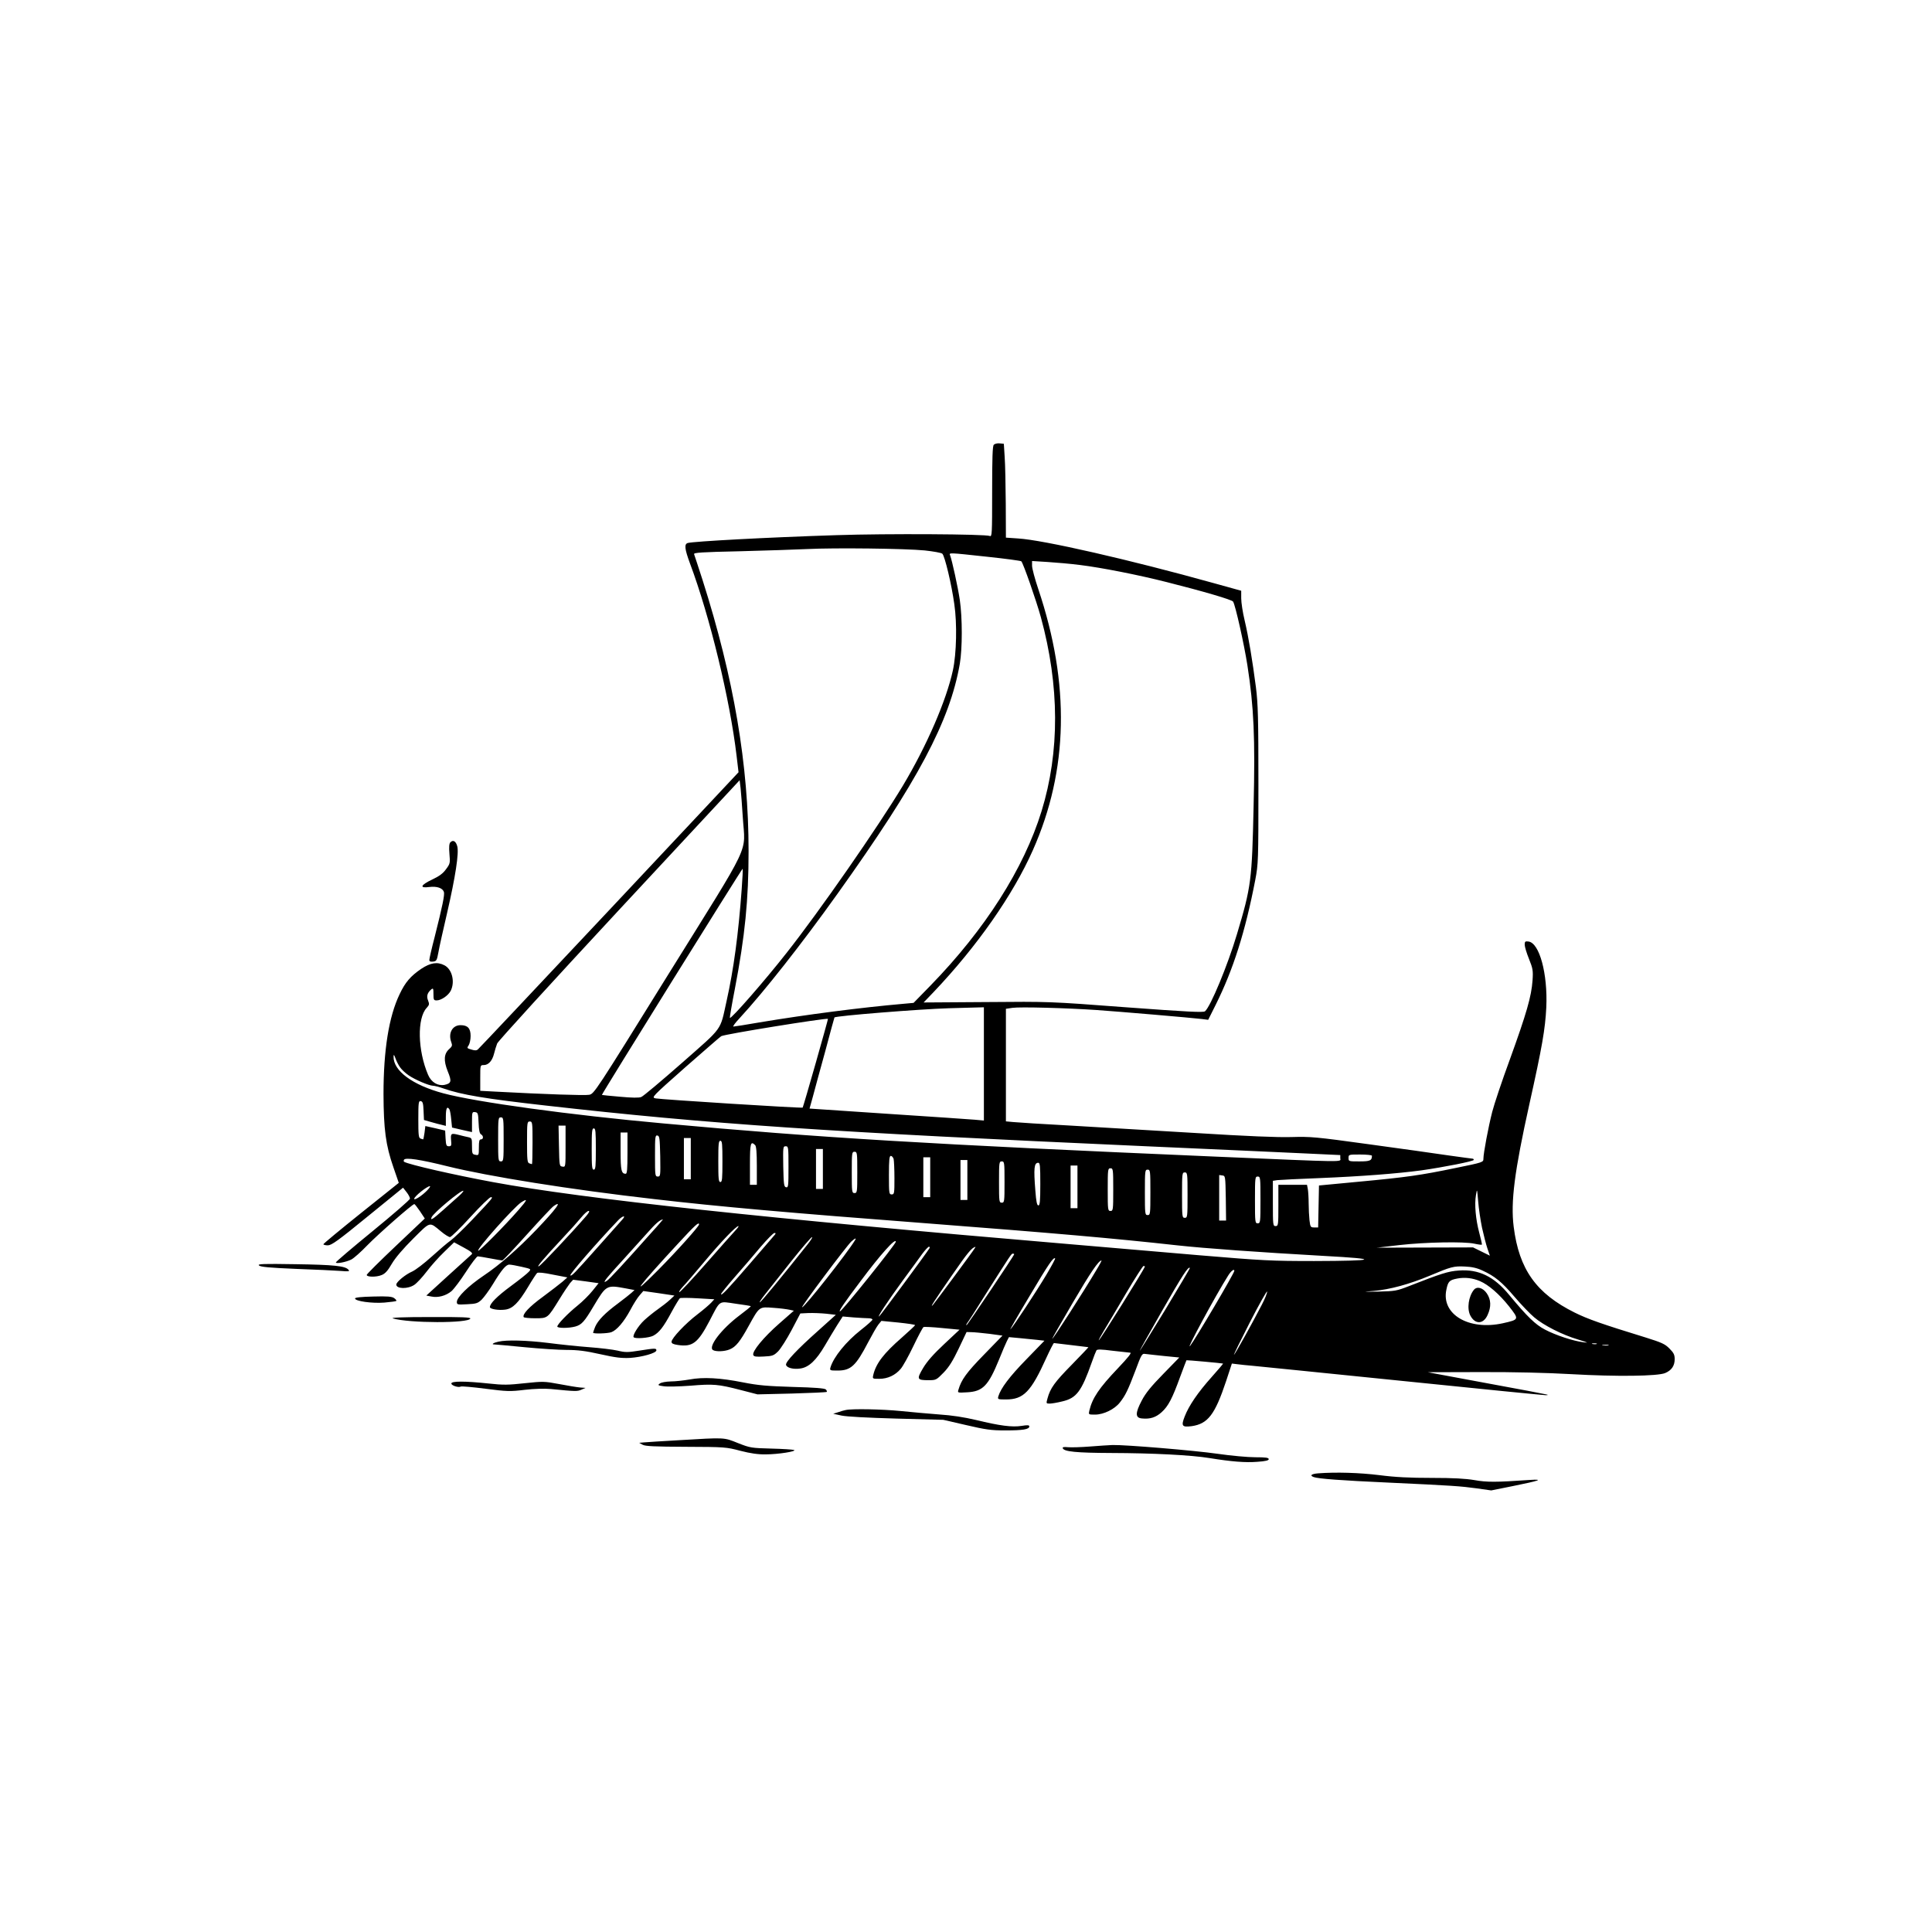 <?xml version="1.0" encoding="UTF-8" standalone="yes"?>
<svg version="1.0" xmlns="http://www.w3.org/2000/svg" width="100mm" height="100mm" viewBox="0 0 1404 828" preserveAspectRatio="xMidYMid meet">
  <g transform="translate(0,828) scale(0.1,-0.1)" fill="#000000" stroke="none">
    <path d="M7222 7928 c-9 -9 -12 -92 -12 -341 0 -310 -1 -329 -17 -322 -32 14
-751 18 -1113 6 -504 -16 -1037 -45 -1082 -57 -27 -8 -22 -45 16 -148 145
-387 291 -991 339 -1400 l14 -118 -940 -1002 c-517 -550 -946 -1006 -954
-1012 -10 -9 -23 -9 -48 -1 -32 9 -33 11 -19 31 7 11 14 41 14 67 0 56 -21 79
-73 79 -60 0 -92 -59 -67 -125 8 -22 6 -29 -15 -48 -39 -34 -43 -83 -11 -163
30 -73 26 -87 -24 -98 -49 -9 -96 19 -119 73 -76 177 -81 412 -10 487 19 21
20 27 10 53 -13 31 -6 56 23 81 14 11 16 7 16 -34 0 -41 2 -46 23 -46 33 0 84
35 102 69 33 65 11 157 -45 186 -52 27 -101 19 -168 -25 -78 -53 -117 -98
-158 -185 -78 -162 -117 -406 -117 -725 1 -257 16 -372 72 -533 l39 -113 -274
-219 c-151 -121 -274 -223 -274 -227 0 -4 15 -8 33 -8 27 1 74 34 289 210
l257 209 26 -33 c14 -18 25 -39 24 -47 0 -8 -121 -113 -269 -234 -148 -121
-269 -224 -269 -229 -1 -12 75 2 112 21 18 9 70 55 117 104 79 81 327 299 341
299 3 0 22 -24 41 -52 l35 -53 -211 -200 c-116 -110 -211 -204 -211 -210 0
-16 70 -17 108 -1 26 10 45 31 75 83 26 44 82 109 155 182 128 127 115 124
202 52 27 -23 57 -41 65 -41 9 0 75 65 148 145 73 80 140 145 149 145 19 0 17
-3 -141 -170 -60 -63 -128 -128 -150 -144 -23 -16 -85 -69 -139 -118 -54 -49
-117 -97 -141 -108 -49 -21 -116 -76 -116 -95 0 -32 84 -34 131 -2 18 12 59
56 90 97 31 41 89 106 128 143 l71 69 70 -38 c54 -29 67 -41 58 -49 -7 -7 -84
-76 -172 -156 l-158 -144 37 -7 c48 -10 105 5 146 39 17 15 65 78 105 140 40
62 79 113 86 113 7 0 48 -7 91 -15 43 -8 83 -15 87 -15 5 0 86 85 180 190 94
104 181 197 193 205 70 49 17 -23 -123 -169 -137 -143 -270 -259 -385 -336
-110 -74 -195 -157 -195 -191 0 -20 4 -21 75 -17 66 3 77 7 105 33 17 17 54
67 82 113 63 104 95 142 119 142 11 0 52 -7 90 -16 70 -16 70 -16 52 -36 -10
-12 -68 -58 -129 -103 -103 -76 -154 -128 -154 -154 0 -14 63 -25 112 -18 54
7 96 49 165 164 30 51 60 96 66 102 8 6 49 2 116 -12 l104 -20 -35 -31 c-20
-17 -84 -66 -143 -110 -99 -72 -151 -128 -139 -148 3 -4 40 -8 83 -8 92 0 90
-1 176 138 31 51 67 104 78 118 l22 24 92 -12 93 -13 -44 -55 c-24 -30 -73
-79 -108 -107 -72 -58 -148 -137 -148 -153 0 -13 84 -13 131 0 46 13 66 35
134 150 91 152 93 153 233 127 l63 -12 -23 -21 c-13 -12 -57 -46 -98 -77 -93
-69 -144 -121 -165 -169 -8 -21 -15 -40 -15 -43 0 -9 107 -6 133 4 40 15 91
75 137 160 23 44 54 93 69 109 l26 30 113 -16 113 -17 -33 -31 c-18 -17 -58
-48 -88 -69 -30 -21 -74 -57 -98 -79 -45 -42 -88 -113 -77 -124 13 -13 111 -5
142 11 43 23 74 62 133 172 28 52 56 97 61 101 6 3 64 3 130 -1 l120 -7 -23
-25 c-13 -14 -57 -52 -99 -84 -87 -66 -189 -174 -189 -200 0 -12 12 -18 45
-23 107 -16 146 13 230 173 82 157 64 145 190 127 59 -8 109 -16 111 -18 2 -2
-36 -33 -83 -68 -130 -98 -229 -227 -192 -251 21 -13 85 -11 122 5 44 18 75
56 138 171 78 141 75 139 178 131 47 -3 100 -10 118 -14 l32 -7 -107 -94
c-113 -99 -198 -202 -188 -228 5 -12 20 -14 76 -11 65 3 73 7 105 38 19 20 63
89 98 155 l63 120 59 3 c33 1 91 -1 130 -5 l69 -8 -129 -116 c-153 -136 -237
-226 -233 -247 4 -22 53 -35 105 -27 61 9 114 59 177 166 27 46 67 113 89 148
l41 64 81 -7 c44 -3 92 -6 108 -6 15 0 27 -4 27 -10 0 -5 -38 -39 -84 -75
-108 -85 -198 -196 -221 -272 -6 -22 -4 -23 51 -23 97 0 133 33 223 206 29 55
62 113 74 128 l22 27 123 -12 c67 -7 122 -15 122 -19 0 -3 -43 -43 -96 -90
-132 -115 -188 -188 -208 -272 -6 -28 -6 -28 44 -28 61 0 116 26 155 72 16 18
57 92 92 165 35 73 68 135 74 139 5 3 67 0 136 -7 l126 -12 -112 -105 c-78
-73 -124 -125 -153 -174 -48 -81 -45 -88 41 -88 53 0 56 2 108 55 39 40 67 85
110 175 l57 120 36 -1 c19 0 78 -6 130 -12 l95 -13 -135 -139 c-127 -130 -164
-182 -185 -254 -7 -23 -7 -23 63 -19 114 6 154 47 232 238 23 58 49 118 57
134 l15 29 76 -7 c43 -4 101 -10 130 -13 l52 -6 -132 -136 c-122 -125 -185
-209 -203 -268 -6 -22 -4 -23 55 -23 128 0 182 55 294 303 27 59 52 107 55
107 4 0 61 -7 126 -15 66 -8 122 -15 124 -15 3 0 -52 -57 -121 -128 -123 -125
-156 -170 -176 -245 -10 -36 -10 -37 16 -37 15 0 56 7 92 16 103 24 139 72
214 284 14 41 30 80 34 87 5 8 34 8 117 -3 61 -7 118 -13 128 -14 13 0 -14
-34 -88 -112 -140 -147 -187 -218 -209 -310 -6 -28 -6 -28 42 -28 62 0 142 39
180 88 41 52 59 90 113 232 43 116 48 125 70 121 13 -2 75 -8 137 -15 l112
-11 -117 -120 c-88 -90 -128 -139 -156 -193 -48 -91 -48 -126 2 -130 59 -6
101 8 142 45 49 44 78 100 135 257 24 65 45 120 46 121 3 2 256 -21 266 -24 2
-1 -35 -44 -82 -97 -102 -114 -167 -210 -197 -288 -27 -69 -19 -79 51 -70 118
17 169 84 250 327 l42 128 41 -5 c23 -3 71 -8 107 -11 36 -3 525 -53 1088
-110 562 -58 1032 -104 1045 -104 20 1 20 2 2 6 -11 3 -209 41 -440 83 l-420
78 382 1 c238 1 487 -5 660 -15 332 -19 630 -15 684 8 47 20 69 53 69 101 0
32 -7 46 -38 77 -32 33 -57 44 -172 80 -319 98 -421 134 -516 181 -280 139
-405 314 -444 624 -23 181 6 404 114 891 93 418 115 544 123 704 11 244 -50
469 -130 478 -23 3 -27 0 -27 -23 0 -15 14 -61 31 -103 28 -70 31 -84 26 -157
-8 -116 -44 -240 -163 -569 -59 -160 -117 -334 -130 -386 -28 -109 -64 -301
-64 -340 0 -26 -1 -27 -203 -68 -256 -53 -354 -67 -707 -100 l-285 -27 -3
-153 -3 -152 -28 0 c-27 0 -29 3 -35 53 -3 28 -6 84 -6 123 0 39 -3 86 -6 103
l-6 31 -104 0 -104 0 0 -150 c0 -143 -1 -150 -20 -150 -19 0 -20 7 -20 165 l0
164 33 5 c17 2 158 9 312 15 293 12 557 32 735 56 161 23 380 66 380 76 0 5
-4 9 -9 9 -5 0 -85 11 -178 24 -92 14 -352 50 -578 81 -384 53 -420 56 -560
52 -102 -3 -321 6 -690 29 -297 18 -706 42 -910 54 -203 11 -394 23 -422 26
l-53 5 0 409 0 409 48 7 c53 8 395 -1 612 -16 160 -11 688 -56 762 -65 l48 -6
54 108 c128 257 215 530 288 908 22 117 23 135 23 690 0 491 -3 589 -18 710
-26 199 -53 363 -82 486 -14 58 -25 130 -25 161 l0 55 -202 56 c-607 169
-1236 313 -1420 324 l-88 6 -1 246 c-1 135 -4 289 -8 341 l-6 95 -30 3 c-17 2
-36 -3 -43 -10z m-502 -768 c63 -7 121 -17 128 -24 18 -17 67 -222 87 -366 21
-143 16 -359 -10 -480 -48 -222 -191 -551 -364 -840 -182 -302 -605 -911 -845
-1215 -156 -199 -403 -482 -412 -472 -2 1 14 96 36 209 74 386 100 649 100
1003 0 627 -107 1256 -335 1972 -31 95 -58 179 -61 186 -4 11 54 15 333 21
186 5 406 12 488 16 201 10 712 4 855 -10z m455 -46 c132 -14 243 -29 247 -33
14 -14 108 -283 142 -406 136 -498 138 -978 5 -1410 -129 -418 -410 -859 -807
-1267 l-123 -126 -77 -7 c-299 -26 -704 -78 -1044 -135 -97 -17 -181 -30 -188
-30 -7 0 13 27 44 60 180 195 451 539 713 906 583 816 815 1252 888 1670 19
111 19 335 0 464 -14 95 -56 285 -70 323 -9 22 -18 22 270 -9z m675 -60 c154
-19 419 -71 628 -124 262 -66 475 -128 483 -142 17 -27 80 -309 104 -463 47
-303 57 -527 45 -1025 -12 -538 -17 -582 -121 -929 -68 -228 -192 -526 -232
-560 -12 -10 -126 -4 -574 29 -556 42 -560 42 -1014 38 l-457 -3 72 75 c315
331 578 707 722 1032 258 581 271 1208 39 1898 -25 74 -45 150 -45 169 l0 34
113 -7 c61 -4 168 -13 237 -22z m-2452 -1834 c17 -273 76 -148 -542 -1142
-531 -856 -539 -868 -575 -874 -31 -6 -322 4 -678 23 l-113 6 0 94 c0 93 0 93
25 93 34 0 62 30 75 82 6 24 16 57 23 75 7 17 391 438 887 972 l875 941 7 -58
c3 -31 11 -127 16 -212z m-8 -521 c-24 -327 -58 -582 -110 -814 -49 -221 -21
-182 -325 -450 -148 -130 -281 -242 -295 -247 -17 -7 -67 -6 -155 2 -71 6
-130 12 -131 13 -4 4 1019 1647 1023 1644 2 -2 -1 -69 -7 -148z m1760 -1270
l0 -412 -67 6 c-38 3 -323 23 -634 43 l-566 38 24 86 c12 47 53 195 90 330 36
135 66 246 67 246 9 12 625 61 831 67 55 2 135 4 178 5 l77 2 0 -411z m-1222
6 c-50 -176 -93 -322 -95 -324 -4 -6 -1030 59 -1069 67 -31 7 -28 10 216 226
137 120 254 222 261 226 26 15 760 133 776 126 1 -1 -39 -145 -89 -321z
m-3020 -32 c11 -16 39 -42 61 -57 46 -32 147 -75 176 -76 12 0 47 -9 78 -20
130 -46 307 -75 742 -124 1194 -135 2036 -192 4365 -296 492 -22 1011 -45
1153 -52 l257 -12 0 -23 c0 -29 73 -30 -912 12 -2074 89 -2872 137 -4008 241
-676 61 -1361 155 -1599 219 -223 60 -363 163 -361 267 1 18 4 14 14 -13 7
-20 22 -50 34 -66z m170 -315 l3 -67 52 -15 c29 -8 64 -18 80 -21 l27 -7 0 66
c0 62 9 81 26 54 4 -6 10 -39 13 -72 l6 -60 73 -17 72 -16 0 74 c0 71 1 74 23
71 20 -3 22 -9 25 -78 2 -52 7 -77 17 -83 20 -11 19 -37 0 -37 -12 0 -15 -13
-15 -59 0 -57 -1 -58 -25 -53 -23 4 -25 8 -25 63 0 56 -1 59 -27 65 -16 3 -44
10 -63 15 -62 16 -66 14 -62 -36 4 -40 2 -45 -16 -45 -18 0 -21 7 -24 57 l-3
57 -72 17 -72 16 -6 -49 c-4 -26 -8 -48 -10 -48 -2 0 -10 3 -19 6 -14 5 -16
27 -16 141 0 123 2 134 18 131 14 -3 18 -16 20 -70z m582 -208 c0 -153 -1
-160 -20 -160 -19 0 -20 7 -20 160 0 153 1 160 20 160 19 0 20 -7 20 -160z
m210 -25 c0 -85 -2 -155 -4 -155 -2 0 -11 3 -20 6 -14 5 -16 28 -16 155 0 142
1 149 20 149 19 0 20 -7 20 -155z m240 -26 c0 -150 0 -150 -22 -147 -23 3 -23
6 -26 151 l-3 147 26 0 25 0 0 -151z m220 -19 c0 -127 -2 -150 -15 -150 -13 0
-15 23 -15 150 0 127 2 150 15 150 13 0 15 -23 15 -150z m230 -30 c0 -116 -3
-150 -13 -150 -31 0 -37 24 -37 162 l0 138 25 0 25 0 0 -150z m238 -23 c2
-142 2 -147 -18 -147 -19 0 -20 6 -20 151 0 138 1 150 18 147 15 -3 17 -20 20
-151z m222 -17 l0 -150 -25 0 -25 0 0 150 0 150 25 0 25 0 0 -150z m230 -20
c0 -127 -2 -150 -15 -150 -13 0 -15 23 -15 150 0 127 2 150 15 150 13 0 15
-23 15 -150z m238 118 c8 -8 12 -56 12 -150 l0 -138 -25 0 -25 0 0 150 c0 153
5 171 38 138z m242 -159 c0 -138 -1 -150 -17 -147 -16 3 -18 20 -21 151 -2
142 -2 147 18 147 19 0 20 -6 20 -151z m250 -14 l0 -145 -25 0 -25 0 0 145 0
145 25 0 25 0 0 -145z m250 -25 c0 -143 -1 -150 -20 -150 -19 0 -20 7 -20 150
0 143 1 150 20 150 19 0 20 -7 20 -150z m3740 121 c0 -35 -13 -41 -91 -41 -78
0 -79 0 -79 25 0 25 1 25 85 25 47 0 85 -4 85 -9z m-3476 -23 c3 -13 6 -76 6
-140 0 -111 -1 -118 -20 -118 -19 0 -20 7 -20 140 0 113 3 140 14 140 7 0 16
-10 20 -22z m266 -133 l0 -145 -25 0 -25 0 0 145 0 145 25 0 25 0 0 -145z
m-3510 80 c298 -74 898 -170 1505 -239 473 -55 983 -100 1980 -176 910 -70
1361 -109 1820 -160 201 -22 592 -50 1069 -77 411 -22 384 -36 -74 -37 -311 0
-371 3 -835 42 -275 24 -711 61 -970 83 -2165 183 -3505 327 -4160 448 -286
53 -610 127 -648 148 -4 2 -4 9 -1 15 11 18 117 2 314 -47z m3780 -100 l0
-145 -25 0 -25 0 0 145 0 145 25 0 25 0 0 -145z m270 -15 c0 -143 -1 -150 -20
-150 -19 0 -20 7 -20 150 0 143 1 150 20 150 19 0 20 -7 20 -150z m260 -15 c0
-125 -3 -155 -14 -155 -10 0 -16 27 -22 108 -13 162 -9 202 21 202 13 0 15
-22 15 -155z m270 -20 l0 -155 -25 0 -25 0 0 155 0 155 25 0 25 0 0 -155z
m260 -20 c0 -148 -1 -155 -20 -155 -19 0 -20 7 -20 155 0 148 1 155 20 155 19
0 20 -7 20 -155z m270 -20 c0 -158 -1 -165 -20 -165 -19 0 -20 7 -20 165 0
158 1 165 20 165 19 0 20 -7 20 -165z m270 -20 c0 -158 -1 -165 -20 -165 -19
0 -20 7 -20 165 0 158 1 165 20 165 19 0 20 -7 20 -165z m278 -22 l2 -163 -25
0 -25 0 0 166 0 165 23 -3 c22 -3 22 -6 25 -165z m252 -13 c0 -163 -1 -170
-20 -170 -19 0 -20 7 -20 170 0 163 1 170 20 170 19 0 20 -7 20 -170z m-6058
67 c-35 -36 -92 -73 -92 -59 0 17 93 92 114 92 6 0 -4 -15 -22 -33z m7668
-269 c12 -53 29 -121 39 -150 l18 -53 -61 30 -61 30 -350 -1 -350 -1 165 19
c184 21 469 27 545 10 27 -6 52 -9 54 -7 2 2 -7 41 -19 86 -26 97 -36 207 -24
275 8 48 8 47 16 -46 4 -52 17 -139 28 -192z m-7437 229 c-21 -19 -71 -64
-112 -100 -74 -66 -95 -80 -85 -54 11 31 220 204 231 193 3 -2 -12 -20 -34
-39z m436 -99 c-103 -118 -287 -303 -294 -297 -12 12 258 315 312 351 51 33
46 19 -18 -54z m491 -45 c-109 -126 -324 -354 -343 -364 -25 -14 34 56 174
206 52 55 111 121 133 148 21 26 45 47 53 47 10 0 4 -12 -17 -37z m263 -25
c-11 -13 -95 -107 -187 -210 -163 -183 -183 -204 -191 -196 -8 7 188 233 347
400 32 34 61 39 31 6z m216 -90 c-209 -235 -310 -344 -329 -356 -19 -12 -20
-11 -11 5 5 10 58 71 118 136 59 65 142 157 185 205 64 72 91 96 116 101 2 1
-33 -41 -79 -91z m341 54 c0 -14 -161 -194 -298 -332 -221 -223 -139 -114 142
189 129 140 156 164 156 143z m264 -44 c-17 -18 -113 -126 -213 -240 -101
-115 -188 -208 -194 -208 -6 0 5 17 24 38 20 20 92 105 161 187 117 140 227
255 244 255 5 0 -6 -15 -22 -32z m279 -40 c-11 -13 -90 -104 -175 -203 -158
-183 -208 -236 -208 -219 0 5 45 61 100 124 56 63 139 161 187 218 48 56 93
102 101 102 12 0 11 -5 -5 -22z m245 -62 c-202 -254 -335 -415 -346 -420 -7
-3 11 25 41 62 29 37 115 145 190 240 75 94 142 172 148 172 6 0 -9 -24 -33
-54z m346 32 c-58 -96 -367 -488 -385 -488 -11 0 323 446 358 478 27 24 38 29
27 10z m296 -12 c0 -17 -392 -506 -406 -506 -11 0 27 57 150 220 143 192 256
318 256 286z m244 -48 c-21 -35 -356 -488 -365 -494 -18 -11 63 112 172 261
57 77 120 164 141 193 21 28 43 52 49 52 6 0 7 -6 3 -12z m329 0 c-14 -24
-295 -403 -305 -413 -23 -22 15 37 142 220 111 161 142 198 168 204 2 1 0 -5
-5 -11z m287 -43 c0 -9 -340 -515 -346 -515 -4 0 -2 6 3 13 6 6 65 98 131 204
186 294 192 303 202 303 6 0 10 -2 10 -5z m235 -147 c-76 -127 -239 -375 -262
-398 -8 -8 54 100 138 240 140 236 175 287 187 275 2 -2 -26 -55 -63 -117z
m361 30 c-88 -149 -312 -498 -320 -498 -2 0 65 118 150 263 130 222 188 307
209 307 2 0 -15 -33 -39 -72z m354 28 c0 -13 -327 -536 -335 -536 -3 0 15 33
39 73 24 39 96 161 160 270 64 108 121 197 126 197 6 0 10 -2 10 -4z m2453
-29 c90 -41 141 -83 234 -192 47 -55 111 -122 142 -148 68 -58 205 -128 321
-162 72 -22 77 -25 35 -19 -73 9 -200 51 -278 92 -69 36 -128 93 -260 252
-110 134 -221 188 -366 177 -76 -5 -129 -22 -361 -113 -90 -35 -102 -37 -220
-40 -121 -2 -122 -2 -35 5 116 10 258 49 404 110 157 66 175 71 257 67 49 -2
87 -10 127 -29z m-2305 -285 c-101 -165 -184 -299 -185 -298 -2 1 72 133 163
292 147 257 189 322 201 310 2 -2 -79 -138 -179 -304z m502 283 c0 -17 -283
-497 -321 -545 -38 -47 187 370 276 510 21 34 45 52 45 35z m1785 -75 c63 -27
140 -94 211 -183 75 -96 75 -96 -44 -123 -248 -55 -450 65 -411 244 12 60 22
70 80 81 53 10 111 4 164 -19z m-1586 -173 c-69 -134 -190 -351 -201 -362 -6
-5 45 99 113 232 68 133 126 235 127 227 2 -8 -15 -52 -39 -97z m2434 -284
c-7 -2 -21 -2 -30 0 -10 3 -4 5 12 5 17 0 24 -2 18 -5z m85 -10 c-10 -2 -28
-2 -40 0 -13 2 -5 4 17 4 22 1 32 -1 23 -4z"/>
    <path d="M10711 1787 c-39 -48 -52 -137 -26 -187 34 -66 95 -64 125 3 28 60
26 113 -6 159 -28 40 -70 52 -93 25z"/>
    <path d="M3273 5039 c-9 -9 -11 -35 -7 -83 6 -68 5 -73 -25 -113 -22 -31 -50
-51 -101 -75 -84 -40 -94 -64 -21 -54 56 7 97 -7 107 -36 6 -21 -10 -100 -67
-326 -22 -84 -39 -159 -39 -168 0 -11 8 -14 27 -12 25 3 28 8 39 68 6 36 35
164 63 285 61 265 87 435 74 485 -10 37 -30 49 -50 29z"/>
    <path d="M1882 1964 c11 -11 77 -17 268 -25 140 -5 286 -12 325 -15 61 -5 68
-4 57 9 -23 27 -104 36 -385 40 -237 4 -277 2 -265 -9z"/>
    <path d="M2580 1724 c0 -20 125 -37 213 -30 45 4 84 9 87 12 3 3 -4 12 -15 20
-16 12 -48 15 -152 12 -91 -2 -133 -7 -133 -14z"/>
    <path d="M2855 1579 c117 -35 551 -36 563 -1 3 9 -60 12 -295 11 -192 0 -287
-4 -268 -10z"/>
    <path d="M3622 1410 c-36 -8 -54 -20 -31 -20 8 0 106 -9 219 -20 113 -11 252
-20 308 -20 80 0 137 -7 244 -31 112 -25 156 -30 217 -27 87 6 191 35 191 55
0 16 -10 16 -124 -2 -83 -13 -101 -14 -158 0 -35 8 -128 19 -208 25 -80 6
-214 20 -298 31 -156 19 -301 23 -360 9z"/>
    <path d="M5010 1135 c-41 -7 -102 -14 -136 -14 -34 -1 -68 -7 -79 -15 -17 -12
-14 -14 28 -20 25 -4 112 -2 194 4 168 14 202 11 368 -32 l120 -31 249 6 c137
4 251 9 254 12 3 3 0 11 -7 18 -8 8 -80 14 -239 18 -188 6 -250 11 -362 33
-165 33 -290 40 -390 21z"/>
    <path d="M3280 1106 c0 -15 53 -32 69 -22 5 3 86 -4 179 -16 156 -20 178 -21
285 -8 70 8 144 10 189 6 183 -18 193 -18 223 -5 l30 13 -40 3 c-22 2 -90 13
-152 25 -108 20 -116 20 -250 6 -119 -13 -155 -14 -263 -2 -172 18 -270 18
-270 0z"/>
    <path d="M6145 913 c-11 -2 -36 -9 -55 -16 l-35 -11 60 -13 c37 -8 190 -16
400 -22 l340 -9 165 -38 c142 -33 182 -39 285 -39 129 0 175 8 175 29 0 10
-12 11 -56 4 -69 -11 -159 1 -332 43 -85 20 -174 34 -267 40 -77 6 -203 17
-280 25 -130 13 -354 18 -400 7z"/>
    <path d="M4935 694 c-121 -7 -236 -14 -255 -16 l-35 -3 25 -14 c19 -11 86 -14
315 -15 281 -1 293 -2 395 -29 74 -19 129 -27 185 -26 88 0 229 22 205 32 -8
3 -82 8 -165 10 -145 4 -153 5 -242 40 -105 42 -90 41 -428 21z"/>
    <path d="M7920 648 c-63 -5 -134 -7 -158 -5 -29 3 -42 1 -39 -7 8 -25 97 -34
352 -35 304 -1 581 -15 715 -37 160 -26 261 -34 348 -27 59 4 82 10 82 19 0
11 -22 14 -97 14 -54 0 -177 11 -273 25 -175 25 -671 66 -765 64 -27 -1 -102
-6 -165 -11z"/>
    <path d="M9578 453 c-49 -4 -62 -16 -31 -27 30 -12 204 -25 539 -40 473 -22
527 -26 645 -42 l106 -15 159 32 c193 39 228 51 119 44 -244 -17 -311 -17
-400 -1 -65 11 -152 16 -311 16 -159 0 -264 5 -380 20 -146 18 -316 23 -446
13z"/>
  </g>
</svg>
